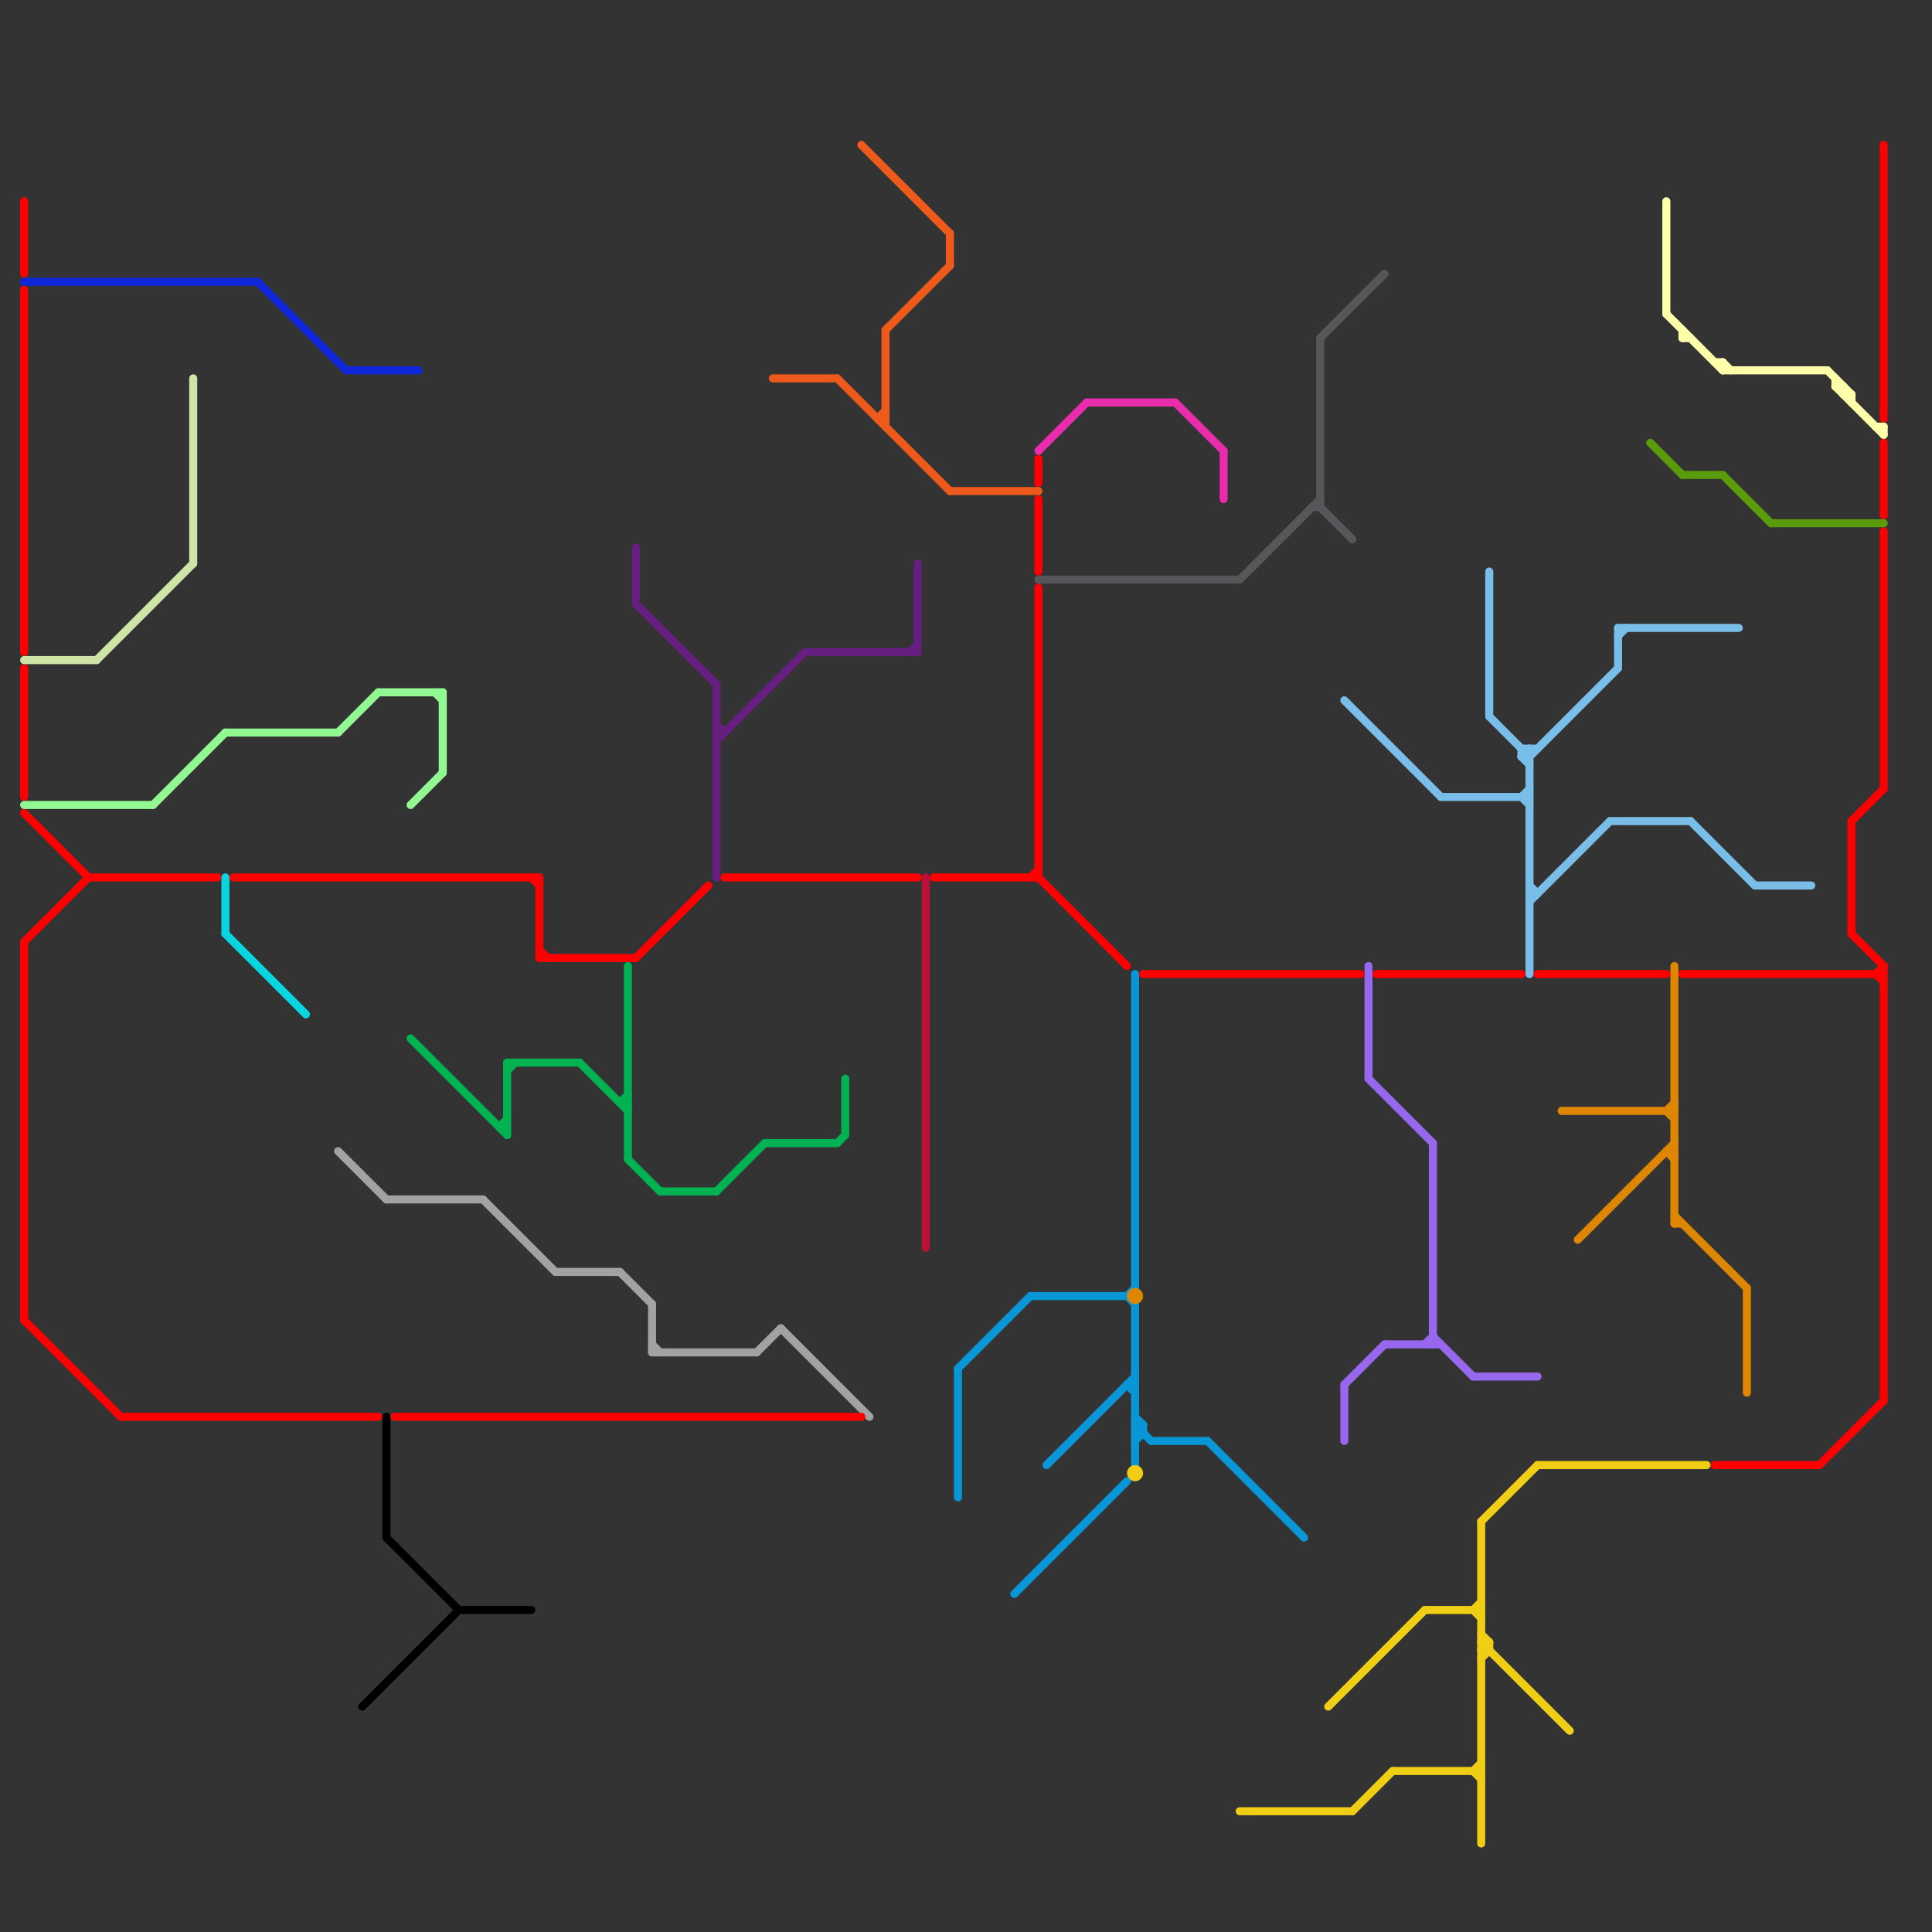 
<svg version="1.1" xmlns="http://www.w3.org/2000/svg" viewBox="0 0 240 240">
<rect x="0" y="0" width="240" height="240" fill="#333333" stroke="none"/>
<style>text { font: 1px Helvetica; font-weight: 600; white-space: pre; dominant-baseline: central; } line { stroke-width: 1; fill: none; stroke-linecap: round; stroke-linejoin: round; } .c0 { stroke: #575658 } .c1 { stroke: #0896d7 } .c2 { stroke: #df8600 } .c3 { stroke: #00b251 } .c4 { stroke: #f0ce15 } .c5 { stroke: #9768ee } .c6 { stroke: #bd1038 } .c7 { stroke: #a2a2a2 } .c8 { stroke: #ff0000 } .c9 { stroke: #08d4e2 } .c10 { stroke: #000000 } .c11 { stroke: #cfe4a7 } .c12 { stroke: #79bde9 } .c13 { stroke: #1028da } .c14 { stroke: #92f891 } .c15 { stroke: #feffa8 } .c16 { stroke: #661e80 } .c17 { stroke: #e82cac } .c18 { stroke: #ee5a1b } .c19 { stroke: #599b08 } .w1 { stroke-width: 1; }</style><style>.lxco { stroke: #000; stroke-width: 0.525; fill: #fff; stroke-linecap: square; } .lxci { stroke: #fff; stroke-width: 0.25; fill: #fff; stroke-linecap: square; } </style><defs><g id="l"><circle r="0.45" fill="#fff" stroke="#000" stroke-width="0.2"/></g><g id="wm-xf"><circle r="1.2" fill="#000"/><circle r="0.9" fill="#fff"/><circle r="0.6" fill="#000"/><circle r="0.3" fill="#fff"/></g><g id="wm"><circle r="0.6" fill="#000"/><circle r="0.3" fill="#fff"/></g><g id="clg-xf-1028da"><circle r="1.2" fill="#1028da"/><circle r="0.9" fill="#fff"/><circle r="0.6" fill="#1028da"/><circle r="0.3" fill="#fff"/></g><g id="clg-xf-cfe4a7"><circle r="1.2" fill="#cfe4a7"/><circle r="0.9" fill="#fff"/><circle r="0.6" fill="#cfe4a7"/><circle r="0.3" fill="#fff"/></g><g id="clg-xf-92f891"><circle r="1.2" fill="#92f891"/><circle r="0.9" fill="#fff"/><circle r="0.6" fill="#92f891"/><circle r="0.3" fill="#fff"/></g><g id="clg-xf-08d4e2"><circle r="1.2" fill="#08d4e2"/><circle r="0.9" fill="#fff"/><circle r="0.6" fill="#08d4e2"/><circle r="0.3" fill="#fff"/></g><g id="clg-xf-000000"><circle r="1.2" fill="#000000"/><circle r="0.9" fill="#fff"/><circle r="0.6" fill="#000000"/><circle r="0.3" fill="#fff"/></g><g id="clg-xf-00b251"><circle r="1.2" fill="#00b251"/><circle r="0.9" fill="#fff"/><circle r="0.6" fill="#00b251"/><circle r="0.3" fill="#fff"/></g><g id="clg-xf-661e80"><circle r="1.2" fill="#661e80"/><circle r="0.9" fill="#fff"/><circle r="0.6" fill="#661e80"/><circle r="0.3" fill="#fff"/></g><g id="clg-xf-a2a2a2"><circle r="1.2" fill="#a2a2a2"/><circle r="0.9" fill="#fff"/><circle r="0.6" fill="#a2a2a2"/><circle r="0.3" fill="#fff"/></g><g id="clg-xf-bd1038"><circle r="1.2" fill="#bd1038"/><circle r="0.9" fill="#fff"/><circle r="0.6" fill="#bd1038"/><circle r="0.3" fill="#fff"/></g><g id="clg-xf-e82cac"><circle r="1.2" fill="#e82cac"/><circle r="0.9" fill="#fff"/><circle r="0.6" fill="#e82cac"/><circle r="0.3" fill="#fff"/></g><g id="clg-xf-ee5a1b"><circle r="1.2" fill="#ee5a1b"/><circle r="0.9" fill="#fff"/><circle r="0.6" fill="#ee5a1b"/><circle r="0.3" fill="#fff"/></g><g id="clg-xf-575658"><circle r="1.2" fill="#575658"/><circle r="0.9" fill="#fff"/><circle r="0.6" fill="#575658"/><circle r="0.3" fill="#fff"/></g><g id="clg-xf-0896d7"><circle r="1.2" fill="#0896d7"/><circle r="0.9" fill="#fff"/><circle r="0.6" fill="#0896d7"/><circle r="0.3" fill="#fff"/></g><g id="clg-xf-9768ee"><circle r="1.2" fill="#9768ee"/><circle r="0.9" fill="#fff"/><circle r="0.6" fill="#9768ee"/><circle r="0.3" fill="#fff"/></g><g id="clg-xf-79bde9"><circle r="1.2" fill="#79bde9"/><circle r="0.9" fill="#fff"/><circle r="0.6" fill="#79bde9"/><circle r="0.3" fill="#fff"/></g><g id="clg-xf-df8600"><circle r="1.2" fill="#df8600"/><circle r="0.9" fill="#fff"/><circle r="0.6" fill="#df8600"/><circle r="0.3" fill="#fff"/></g><g id="clg-xf-f0ce15"><circle r="1.2" fill="#f0ce15"/><circle r="0.9" fill="#fff"/><circle r="0.6" fill="#f0ce15"/><circle r="0.3" fill="#fff"/></g><g id="clg-xf-feffa8"><circle r="1.2" fill="#feffa8"/><circle r="0.9" fill="#fff"/><circle r="0.6" fill="#feffa8"/><circle r="0.3" fill="#fff"/></g><g id="clg-xf-599b08"><circle r="1.2" fill="#599b08"/><circle r="0.9" fill="#fff"/><circle r="0.6" fill="#599b08"/><circle r="0.3" fill="#fff"/></g><g id="csm-a2a2a2"><circle r="0.4" fill="#a2a2a2"/><circle r="0.2" fill="#fff"/></g><g id="csm-00b251"><circle r="0.4" fill="#00b251"/><circle r="0.2" fill="#fff"/></g><g id="csm-0896d7"><circle r="0.4" fill="#0896d7"/><circle r="0.2" fill="#fff"/></g><g id="csm-f0ce15"><circle r="0.4" fill="#f0ce15"/><circle r="0.2" fill="#fff"/></g><g id="csm-df8600"><circle r="0.4" fill="#df8600"/><circle r="0.2" fill="#fff"/></g></defs><line class="c0 " x1="164" y1="42" x2="164" y2="63"/><line class="c0 " x1="129" y1="72" x2="154" y2="72"/><line class="c0 " x1="164" y1="42" x2="172" y2="34"/><line class="c0 " x1="163" y1="63" x2="164" y2="63"/><line class="c0 " x1="164" y1="63" x2="168" y2="67"/><line class="c0 " x1="154" y1="72" x2="164" y2="62"/><line class="c1 " x1="150" y1="179" x2="162" y2="191"/><line class="c1 " x1="141" y1="179" x2="142" y2="178"/><line class="c1 " x1="140" y1="172" x2="141" y2="172"/><line class="c1 " x1="140" y1="161" x2="141" y2="160"/><line class="c1 " x1="141" y1="177" x2="143" y2="179"/><line class="c1 " x1="143" y1="179" x2="150" y2="179"/><line class="c1 " x1="141" y1="121" x2="141" y2="160"/><line class="c1 " x1="128" y1="161" x2="140" y2="161"/><line class="c1 " x1="119" y1="170" x2="128" y2="161"/><line class="c1 " x1="119" y1="170" x2="119" y2="186"/><line class="c1 " x1="141" y1="177" x2="142" y2="177"/><line class="c1 " x1="126" y1="198" x2="140" y2="184"/><line class="c1 " x1="142" y1="177" x2="142" y2="178"/><line class="c1 " x1="140" y1="161" x2="141" y2="162"/><line class="c1 " x1="130" y1="182" x2="141" y2="171"/><line class="c1 " x1="141" y1="178" x2="142" y2="178"/><line class="c1 " x1="141" y1="176" x2="142" y2="177"/><line class="c1 " x1="141" y1="162" x2="141" y2="182"/><line class="c1 " x1="140" y1="172" x2="141" y2="173"/><line class="c1 " x1="141" y1="178" x2="142" y2="177"/><line class="c2 " x1="217" y1="160" x2="217" y2="173"/><line class="c2 " x1="208" y1="120" x2="208" y2="152"/><line class="c2 " x1="196" y1="154" x2="208" y2="142"/><line class="c2 " x1="207" y1="138" x2="208" y2="139"/><line class="c2 " x1="207" y1="143" x2="208" y2="143"/><line class="c2 " x1="208" y1="152" x2="209" y2="152"/><line class="c2 " x1="194" y1="138" x2="208" y2="138"/><line class="c2 " x1="207" y1="138" x2="208" y2="137"/><line class="c2 " x1="208" y1="151" x2="217" y2="160"/><line class="c2 " x1="207" y1="143" x2="208" y2="144"/><circle cx="141" cy="161" r="1" fill="#df8600" /><line class="c3 " x1="77" y1="137" x2="78" y2="136"/><line class="c3 " x1="82" y1="148" x2="89" y2="148"/><line class="c3 " x1="95" y1="142" x2="104" y2="142"/><line class="c3 " x1="62" y1="140" x2="63" y2="139"/><line class="c3 " x1="63" y1="132" x2="72" y2="132"/><line class="c3 " x1="104" y1="142" x2="105" y2="141"/><line class="c3 " x1="89" y1="148" x2="95" y2="142"/><line class="c3 " x1="72" y1="132" x2="78" y2="138"/><line class="c3 " x1="78" y1="144" x2="82" y2="148"/><line class="c3 " x1="63" y1="132" x2="63" y2="141"/><line class="c3 " x1="78" y1="120" x2="78" y2="144"/><line class="c3 " x1="63" y1="133" x2="64" y2="132"/><line class="c3 " x1="62" y1="140" x2="63" y2="140"/><line class="c3 " x1="77" y1="137" x2="78" y2="137"/><line class="c3 " x1="51" y1="129" x2="63" y2="141"/><line class="c3 " x1="105" y1="134" x2="105" y2="141"/><line class="c4 " x1="184" y1="206" x2="185" y2="205"/><line class="c4 " x1="173" y1="220" x2="184" y2="220"/><line class="c4 " x1="165" y1="212" x2="177" y2="200"/><line class="c4 " x1="184" y1="189" x2="191" y2="182"/><line class="c4 " x1="183" y1="220" x2="184" y2="221"/><line class="c4 " x1="184" y1="205" x2="185" y2="205"/><line class="c4 " x1="168" y1="225" x2="173" y2="220"/><line class="c4 " x1="184" y1="204" x2="195" y2="215"/><line class="c4 " x1="184" y1="204" x2="185" y2="204"/><line class="c4 " x1="183" y1="200" x2="184" y2="199"/><line class="c4 " x1="191" y1="182" x2="212" y2="182"/><line class="c4 " x1="184" y1="205" x2="185" y2="204"/><line class="c4 " x1="183" y1="220" x2="184" y2="219"/><line class="c4 " x1="183" y1="200" x2="184" y2="201"/><line class="c4 " x1="185" y1="204" x2="185" y2="205"/><line class="c4 " x1="177" y1="200" x2="184" y2="200"/><line class="c4 " x1="184" y1="203" x2="185" y2="204"/><line class="c4 " x1="154" y1="225" x2="168" y2="225"/><line class="c4 " x1="184" y1="189" x2="184" y2="229"/><circle cx="141" cy="183" r="1" fill="#f0ce15" /><line class="c5 " x1="183" y1="171" x2="191" y2="171"/><line class="c5 " x1="178" y1="142" x2="178" y2="167"/><line class="c5 " x1="170" y1="120" x2="170" y2="134"/><line class="c5 " x1="167" y1="172" x2="172" y2="167"/><line class="c5 " x1="172" y1="167" x2="179" y2="167"/><line class="c5 " x1="170" y1="134" x2="178" y2="142"/><line class="c5 " x1="167" y1="172" x2="167" y2="179"/><line class="c5 " x1="177" y1="167" x2="178" y2="166"/><line class="c5 " x1="178" y1="166" x2="183" y2="171"/><line class="c6 " x1="115" y1="109" x2="115" y2="155"/><line class="c7 " x1="81" y1="168" x2="94" y2="168"/><line class="c7 " x1="94" y1="168" x2="97" y2="165"/><line class="c7 " x1="60" y1="149" x2="69" y2="158"/><line class="c7 " x1="81" y1="162" x2="81" y2="168"/><line class="c7 " x1="48" y1="149" x2="60" y2="149"/><line class="c7 " x1="81" y1="167" x2="82" y2="168"/><line class="c7 " x1="42" y1="143" x2="48" y2="149"/><line class="c7 " x1="97" y1="165" x2="108" y2="176"/><line class="c7 " x1="69" y1="158" x2="77" y2="158"/><line class="c7 " x1="77" y1="158" x2="81" y2="162"/><line class="c8 " x1="234" y1="66" x2="234" y2="98"/><line class="c8 " x1="142" y1="121" x2="169" y2="121"/><line class="c8 " x1="66" y1="109" x2="67" y2="110"/><line class="c8 " x1="3" y1="117" x2="3" y2="164"/><line class="c8 " x1="79" y1="119" x2="88" y2="110"/><line class="c8 " x1="3" y1="36" x2="3" y2="81"/><line class="c8 " x1="234" y1="55" x2="234" y2="64"/><line class="c8 " x1="233" y1="121" x2="234" y2="122"/><line class="c8 " x1="128" y1="109" x2="129" y2="108"/><line class="c8 " x1="171" y1="121" x2="189" y2="121"/><line class="c8 " x1="11" y1="109" x2="27" y2="109"/><line class="c8 " x1="67" y1="119" x2="79" y2="119"/><line class="c8 " x1="230" y1="102" x2="230" y2="116"/><line class="c8 " x1="15" y1="176" x2="47" y2="176"/><line class="c8 " x1="191" y1="121" x2="207" y2="121"/><line class="c8 " x1="230" y1="116" x2="234" y2="120"/><line class="c8 " x1="3" y1="117" x2="11" y2="109"/><line class="c8 " x1="230" y1="102" x2="234" y2="98"/><line class="c8 " x1="3" y1="83" x2="3" y2="99"/><line class="c8 " x1="3" y1="25" x2="3" y2="34"/><line class="c8 " x1="129" y1="73" x2="129" y2="109"/><line class="c8 " x1="90" y1="109" x2="114" y2="109"/><line class="c8 " x1="67" y1="118" x2="68" y2="119"/><line class="c8 " x1="49" y1="176" x2="107" y2="176"/><line class="c8 " x1="129" y1="109" x2="140" y2="120"/><line class="c8 " x1="213" y1="182" x2="226" y2="182"/><line class="c8 " x1="129" y1="57" x2="129" y2="60"/><line class="c8 " x1="116" y1="109" x2="129" y2="109"/><line class="c8 " x1="226" y1="182" x2="234" y2="174"/><line class="c8 " x1="233" y1="121" x2="234" y2="120"/><line class="c8 " x1="67" y1="109" x2="67" y2="119"/><line class="c8 " x1="129" y1="62" x2="129" y2="71"/><line class="c8 " x1="29" y1="109" x2="67" y2="109"/><line class="c8 " x1="3" y1="164" x2="15" y2="176"/><line class="c8 " x1="234" y1="18" x2="234" y2="52"/><line class="c8 " x1="234" y1="120" x2="234" y2="174"/><line class="c8 " x1="3" y1="101" x2="11" y2="109"/><line class="c8 " x1="209" y1="121" x2="234" y2="121"/><line class="c9 " x1="28" y1="109" x2="28" y2="116"/><line class="c9 " x1="28" y1="116" x2="38" y2="126"/><line class="c10 " x1="48" y1="176" x2="48" y2="191"/><line class="c10 " x1="45" y1="212" x2="57" y2="200"/><line class="c10 " x1="57" y1="200" x2="66" y2="200"/><line class="c10 " x1="48" y1="191" x2="57" y2="200"/><line class="c11 " x1="3" y1="82" x2="12" y2="82"/><line class="c11 " x1="12" y1="82" x2="24" y2="70"/><line class="c11 " x1="24" y1="47" x2="24" y2="70"/><line class="c12 " x1="189" y1="93" x2="189" y2="94"/><line class="c12 " x1="210" y1="102" x2="218" y2="110"/><line class="c12 " x1="189" y1="94" x2="190" y2="94"/><line class="c12 " x1="201" y1="78" x2="216" y2="78"/><line class="c12 " x1="189" y1="99" x2="190" y2="100"/><line class="c12 " x1="200" y1="102" x2="210" y2="102"/><line class="c12 " x1="201" y1="78" x2="201" y2="83"/><line class="c12 " x1="190" y1="112" x2="200" y2="102"/><line class="c12 " x1="189" y1="93" x2="191" y2="93"/><line class="c12 " x1="201" y1="79" x2="202" y2="78"/><line class="c12 " x1="190" y1="93" x2="190" y2="121"/><line class="c12 " x1="189" y1="94" x2="190" y2="93"/><line class="c12 " x1="190" y1="94" x2="201" y2="83"/><line class="c12 " x1="190" y1="111" x2="191" y2="111"/><line class="c12 " x1="185" y1="71" x2="185" y2="89"/><line class="c12 " x1="190" y1="110" x2="191" y2="111"/><line class="c12 " x1="189" y1="94" x2="190" y2="95"/><line class="c12 " x1="189" y1="99" x2="190" y2="98"/><line class="c12 " x1="167" y1="87" x2="179" y2="99"/><line class="c12 " x1="218" y1="110" x2="225" y2="110"/><line class="c12 " x1="185" y1="89" x2="190" y2="94"/><line class="c12 " x1="179" y1="99" x2="190" y2="99"/><line class="c13 " x1="43" y1="46" x2="52" y2="46"/><line class="c13 " x1="3" y1="35" x2="32" y2="35"/><line class="c13 " x1="32" y1="35" x2="43" y2="46"/><line class="c14 " x1="19" y1="100" x2="28" y2="91"/><line class="c14 " x1="28" y1="91" x2="42" y2="91"/><line class="c14 " x1="54" y1="86" x2="55" y2="87"/><line class="c14 " x1="42" y1="91" x2="47" y2="86"/><line class="c14 " x1="51" y1="100" x2="55" y2="96"/><line class="c14 " x1="3" y1="100" x2="19" y2="100"/><line class="c14 " x1="55" y1="86" x2="55" y2="96"/><line class="c14 " x1="47" y1="86" x2="55" y2="86"/><line class="c15 " x1="233" y1="53" x2="234" y2="53"/><line class="c15 " x1="228" y1="48" x2="229" y2="48"/><line class="c15 " x1="214" y1="46" x2="227" y2="46"/><line class="c15 " x1="227" y1="46" x2="230" y2="49"/><line class="c15 " x1="209" y1="41" x2="209" y2="42"/><line class="c15 " x1="214" y1="45" x2="214" y2="46"/><line class="c15 " x1="228" y1="47" x2="228" y2="48"/><line class="c15 " x1="228" y1="48" x2="234" y2="54"/><line class="c15 " x1="230" y1="49" x2="230" y2="50"/><line class="c15 " x1="209" y1="42" x2="210" y2="42"/><line class="c15 " x1="207" y1="25" x2="207" y2="39"/><line class="c15 " x1="234" y1="53" x2="234" y2="54"/><line class="c15 " x1="207" y1="39" x2="214" y2="46"/><line class="c15 " x1="213" y1="45" x2="214" y2="45"/><line class="c15 " x1="214" y1="45" x2="215" y2="46"/><line class="c15 " x1="229" y1="48" x2="229" y2="49"/><line class="c15 " x1="229" y1="49" x2="230" y2="49"/><line class="c16 " x1="113" y1="81" x2="114" y2="80"/><line class="c16 " x1="89" y1="91" x2="90" y2="91"/><line class="c16 " x1="79" y1="68" x2="79" y2="75"/><line class="c16 " x1="100" y1="81" x2="114" y2="81"/><line class="c16 " x1="79" y1="75" x2="89" y2="85"/><line class="c16 " x1="89" y1="85" x2="89" y2="109"/><line class="c16 " x1="89" y1="92" x2="100" y2="81"/><line class="c16 " x1="114" y1="70" x2="114" y2="81"/><line class="c16 " x1="89" y1="90" x2="90" y2="91"/><line class="c17 " x1="146" y1="50" x2="152" y2="56"/><line class="c17 " x1="135" y1="50" x2="146" y2="50"/><line class="c17 " x1="129" y1="56" x2="135" y2="50"/><line class="c17 " x1="152" y1="56" x2="152" y2="62"/><line class="c18 " x1="96" y1="47" x2="104" y2="47"/><line class="c18 " x1="107" y1="18" x2="118" y2="29"/><line class="c18 " x1="110" y1="41" x2="110" y2="53"/><line class="c18 " x1="104" y1="47" x2="118" y2="61"/><line class="c18 " x1="110" y1="41" x2="118" y2="33"/><line class="c18 " x1="109" y1="52" x2="110" y2="52"/><line class="c18 " x1="118" y1="61" x2="129" y2="61"/><line class="c18 " x1="109" y1="52" x2="110" y2="51"/><line class="c18 " x1="118" y1="29" x2="118" y2="33"/><line class="c19 " x1="214" y1="59" x2="220" y2="65"/><line class="c19 " x1="209" y1="59" x2="214" y2="59"/><line class="c19 " x1="205" y1="55" x2="209" y2="59"/><line class="c19 " x1="220" y1="65" x2="234" y2="65"/>
</svg>

